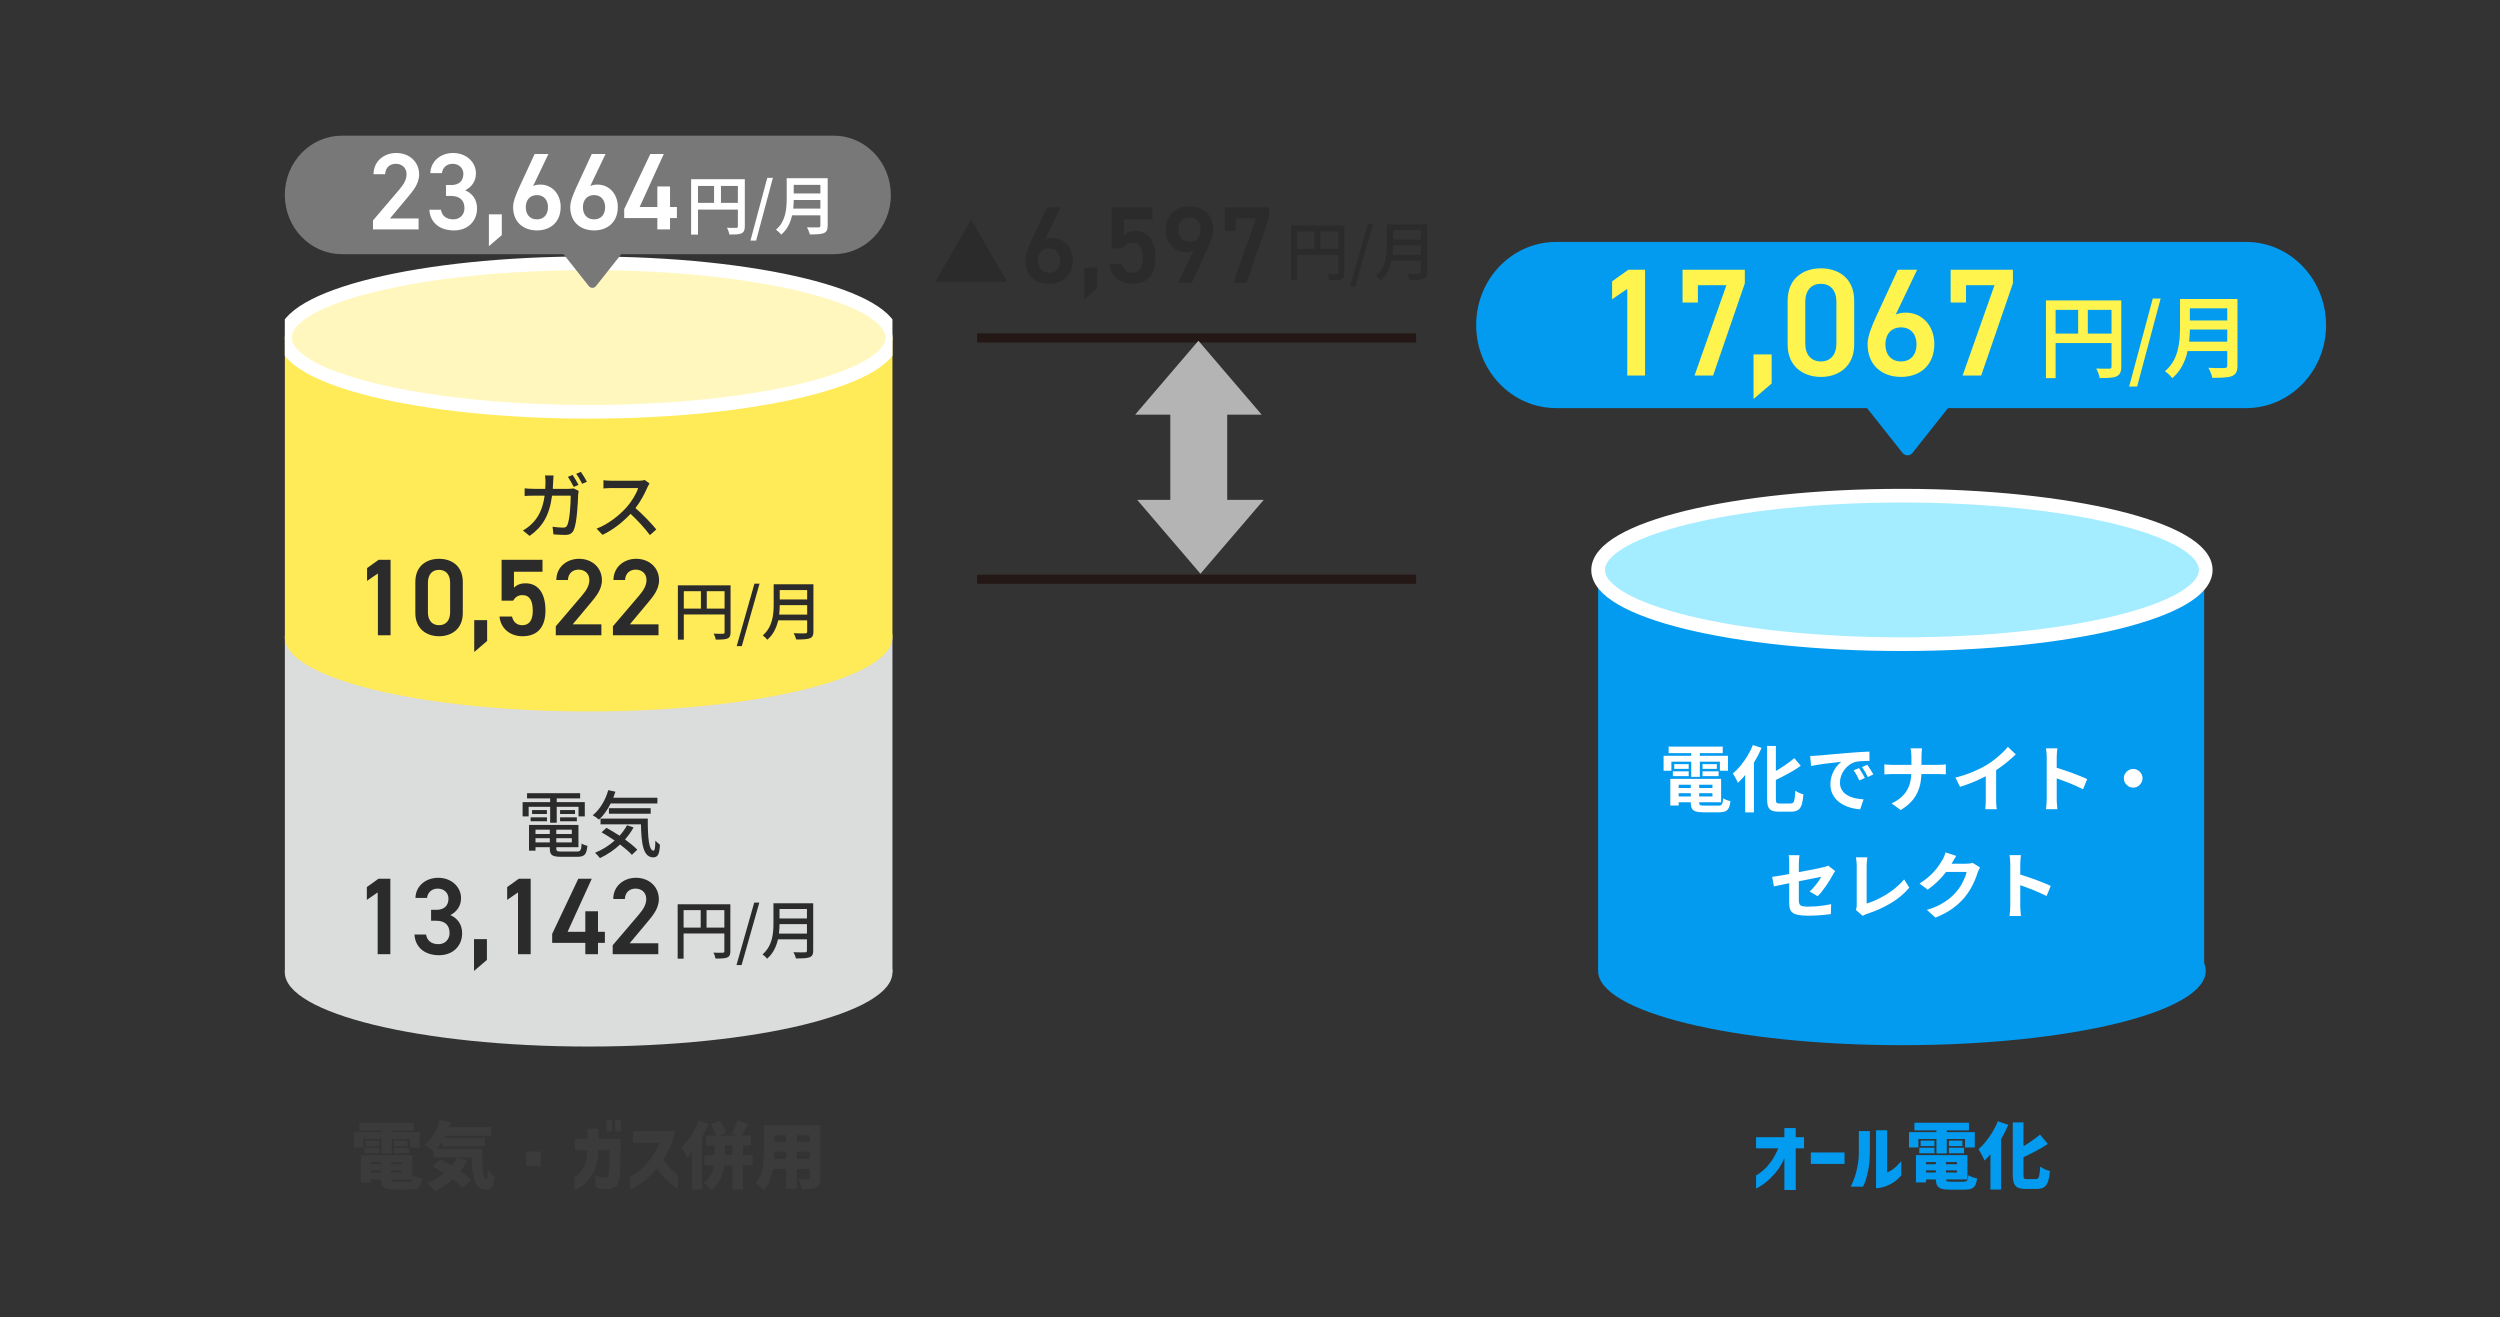 <svg width="632" height="333" viewBox="0 0 632 333" fill="none" xmlns="http://www.w3.org/2000/svg">
<rect x="0" y="0" width="632" height="333" fill="#333333" stroke="none"/>
<g clip-path="url(#clip0_324_9491)">
<path d="M225.614 85.3H72.014V161.087H225.614V85.3Z" fill="#FFEA57"/>
<path d="M225.614 161.098H72.014V245.789H225.614V161.098Z" fill="#DBDCDC"/>
<path d="M225.613 85.335C225.613 95.703 191.228 104.1 148.802 104.1C106.376 104.1 72.002 95.703 72.002 85.335C72.002 74.968 106.387 66.558 148.802 66.558C191.216 66.558 225.613 74.956 225.613 85.335Z" fill="#FFF7BD" stroke="white" stroke-width="3.456" stroke-miterlimit="10"/>
<path d="M225.613 245.801C225.613 256.168 191.228 264.566 148.802 264.566C106.376 264.566 72.002 256.168 72.002 245.801C72.002 235.433 106.387 227.024 148.802 227.024C191.216 227.024 225.613 235.433 225.613 245.801Z" fill="#DBDCDC"/>
<path d="M225.613 161.087C225.613 171.454 191.228 179.852 148.802 179.852C106.376 179.852 72.002 171.454 72.002 161.087C72.002 150.719 106.387 142.31 148.802 142.31C191.216 142.31 225.613 150.719 225.613 161.087Z" fill="#FFEA57"/>
<path d="M139.081 207.992V203.956H133.644V206.388H132.114V202.776H139.081V201.836H133.238V200.527H146.656V201.836H140.74V202.776H147.836V206.388H146.251V203.956H140.74V207.992H139.081ZM141.587 207.623V206.628H145.827V207.623H141.587ZM141.587 204.785H145.366V205.78H141.587V204.785ZM134.141 207.623V206.628H138.27V207.623H134.141ZM134.51 204.785H138.251V205.78H134.51V204.785ZM135.376 212.95H138.989V211.899H135.376V212.95ZM138.989 209.743H135.376V210.83H138.989V209.743ZM144.555 210.83V209.743H140.629V210.83H144.555ZM140.629 212.95H144.555V211.899H140.629V212.95ZM141.993 215.272H145.827C146.748 215.272 146.932 214.959 147.043 213.245C147.393 213.503 148.038 213.742 148.499 213.798C148.278 216.028 147.78 216.599 145.919 216.599H141.882C139.615 216.599 138.989 216.175 138.989 214.517V214.166H135.376V215.051H133.736V208.545H146.232V214.166H140.629V214.517C140.629 215.162 140.85 215.272 141.993 215.272ZM166.193 203.108H154.379C153.568 204.748 152.554 206.167 151.43 207.199C151.079 206.886 150.287 206.352 149.845 206.094C151.632 204.674 153.052 202.297 153.77 199.753L155.577 200.14C155.411 200.656 155.226 201.172 155.042 201.67H166.193V203.108ZM164.497 205.706H153.936V204.306H164.497V205.706ZM158.507 208.619L160.166 209.172C159.558 210.277 158.821 211.291 158.01 212.213C159.244 213.116 160.369 214.019 161.106 214.811L159.742 216.102C159.042 215.328 157.973 214.406 156.756 213.484C155.245 214.904 153.494 216.065 151.669 216.931C151.43 216.581 150.785 215.899 150.416 215.586C152.241 214.83 153.955 213.779 155.392 212.489C154.286 211.733 153.144 211.015 152.075 210.406L153.31 209.282C154.36 209.853 155.521 210.535 156.627 211.273C157.364 210.462 157.991 209.577 158.507 208.619ZM151.817 206.941H163.76C163.742 211.531 164 215.051 165.235 215.051C165.566 215.033 165.658 214.019 165.677 212.508C166.027 212.876 166.469 213.3 166.838 213.558C166.709 215.844 166.359 216.728 165.142 216.747C162.58 216.728 162.138 213.263 162.028 208.397H151.817V206.941Z" fill="#2B2B2B"/>
<path d="M98.681 222.152V241.228H95.474V225.608L92.737 227.488V224.253L95.668 222.152H98.681ZM108.978 232.768V230.004H110.305C112.296 230.004 113.374 228.953 113.374 227.156C113.374 225.774 112.296 224.64 110.665 224.64C109.117 224.64 108.094 225.663 107.955 226.99H105.025C105.108 223.921 107.707 221.903 110.775 221.903C114.121 221.903 116.554 224.198 116.554 227.073C116.554 229.146 115.337 230.584 113.844 231.331C115.586 232.105 116.83 233.598 116.83 235.948C116.83 238.961 114.674 241.477 110.997 241.477C107.126 241.477 104.942 239.265 104.776 236.252H107.707C107.928 237.634 108.895 238.685 110.858 238.685C112.517 238.685 113.651 237.468 113.651 235.865C113.651 233.929 112.517 232.768 110.305 232.768H108.978ZM123.091 237.413V242.666L119.829 245.458V237.413H123.091ZM134.157 222.152V241.228H130.95V225.608L128.213 227.488V224.253L131.144 222.152H134.157ZM146.196 222.152H149.597L143.487 235.56H147.966V230.363H151.173V235.56H152.914V238.353H151.173V241.228H147.966V238.353H139.589V236.086L146.196 222.152ZM166.419 238.463V241.228H154.89V238.961L161.442 231.275C162.686 229.838 163.378 228.594 163.378 227.266C163.378 225.525 162.078 224.64 160.668 224.64C159.175 224.64 158.042 225.552 157.959 227.266H155.028C155.028 224.032 157.627 221.903 160.779 221.903C164.041 221.903 166.557 224.115 166.557 227.322C166.557 229.727 164.898 231.607 163.682 233.072L159.175 238.463H166.419Z" fill="#2B2B2B"/>
<path d="M178.618 234.491H183.118V230.088H178.618V234.491ZM172.813 230.088V234.491H177.135V230.088H172.813ZM184.634 228.604V240.474C184.634 241.345 184.44 241.797 183.844 242.055C183.263 242.296 182.328 242.329 180.892 242.329C180.828 241.909 180.586 241.232 180.344 240.829C181.376 240.877 182.408 240.861 182.715 240.845C183.021 240.845 183.118 240.748 183.118 240.458V235.975H172.813V242.345H171.313V228.604H184.634ZM186.182 243.974L190.665 228.185H191.956L187.472 243.974H186.182ZM196.917 236.007H203.997V233.62H197.062C197.062 234.362 197.014 235.168 196.917 236.007ZM203.997 229.798H197.062V232.185H203.997V229.798ZM205.577 228.346V240.313C205.577 241.28 205.319 241.748 204.674 241.99C203.997 242.264 202.9 242.296 201.223 242.296C201.126 241.861 200.836 241.135 200.578 240.716C201.836 240.781 203.126 240.764 203.513 240.748C203.868 240.748 203.997 240.619 203.997 240.281V237.458H196.675C196.256 239.265 195.449 241.055 193.917 242.361C193.692 242.038 193.111 241.49 192.772 241.264C195.288 239.103 195.53 235.942 195.53 233.41V228.346H205.577Z" fill="#2B2B2B"/>
<path d="M144.758 120.057C145.218 120.721 145.882 121.864 146.251 122.582L145.034 123.098C144.665 122.361 144.057 121.255 143.56 120.555L144.758 120.057ZM146.84 119.283C147.338 119.965 148.02 121.108 148.37 121.79L147.172 122.306C146.785 121.513 146.177 120.463 145.661 119.781L146.84 119.283ZM139.929 120.205C139.892 120.647 139.855 121.329 139.837 121.771C139.818 122.398 139.781 123.006 139.744 123.578H143.725C144.205 123.578 144.629 123.522 144.997 123.467L146.287 124.094C146.232 124.407 146.177 124.794 146.158 125.034C146.103 126.895 145.863 132.166 145.053 133.973C144.665 134.821 144.039 135.226 142.915 135.226C141.919 135.226 140.85 135.152 139.91 135.097L139.689 133.162C140.629 133.291 141.606 133.383 142.362 133.383C142.915 133.383 143.209 133.217 143.412 132.756C144.039 131.466 144.278 127.301 144.278 125.31H139.56C138.878 130.434 137.053 133.254 133.883 135.484L132.188 134.102C132.851 133.752 133.662 133.18 134.307 132.554C136.095 130.876 137.219 128.646 137.68 125.31H134.879C134.197 125.31 133.33 125.329 132.63 125.384V123.449C133.33 123.522 134.16 123.578 134.879 123.578H137.846C137.883 123.025 137.901 122.435 137.901 121.808C137.901 121.403 137.846 120.647 137.772 120.205H139.929ZM164.202 122.232C164.073 122.416 163.797 122.877 163.668 123.191C163.023 124.702 161.935 126.785 160.645 128.443C162.544 130.065 164.774 132.443 165.916 133.844L164.295 135.281C163.078 133.623 161.235 131.595 159.41 129.899C157.438 132.001 154.95 133.973 152.314 135.208L150.821 133.641C153.807 132.498 156.572 130.286 158.397 128.241C159.65 126.84 160.885 124.812 161.327 123.375H154.563C153.844 123.375 152.849 123.467 152.554 123.485V121.403C152.923 121.458 153.992 121.532 154.563 121.532H161.401C162.083 121.532 162.691 121.458 163.004 121.347L164.202 122.232Z" fill="#2B2B2B"/>
<path d="M98.738 141.516V160.592H95.531V144.972L92.794 146.852V143.617L95.724 141.516H98.738ZM116.997 155.008C116.997 158.961 114.177 160.841 110.998 160.841C107.819 160.841 104.999 158.961 104.999 155.008V147.128C104.999 143.064 107.819 141.267 110.998 141.267C114.177 141.267 116.997 143.064 116.997 147.101V155.008ZM113.79 147.294C113.79 145.248 112.712 144.06 110.998 144.06C109.256 144.06 108.178 145.248 108.178 147.294V154.814C108.178 156.86 109.256 158.049 110.998 158.049C112.712 158.049 113.79 156.86 113.79 154.814V147.294ZM123.148 156.777V162.03L119.885 164.822V156.777H123.148ZM132.03 150.446C130.896 150.446 130.178 151.054 129.708 151.856H126.805V141.516H137.144V144.53H129.929V148.566C130.509 147.985 131.394 147.46 132.859 147.46C136.039 147.46 137.891 149.921 137.891 154.344C137.891 158.519 135.9 160.841 132.085 160.841C128.989 160.841 126.556 158.906 126.279 155.865H129.431C129.763 157.247 130.648 158.049 132.03 158.049C133.661 158.049 134.684 156.971 134.684 154.455C134.684 151.828 133.91 150.446 132.03 150.446ZM152.031 157.828V160.592H140.502V158.325L147.055 150.64C148.299 149.202 148.99 147.958 148.99 146.631C148.99 144.889 147.691 144.004 146.281 144.004C144.788 144.004 143.654 144.917 143.571 146.631H140.641C140.641 143.396 143.239 141.267 146.391 141.267C149.653 141.267 152.169 143.479 152.169 146.686C152.169 149.091 150.511 150.971 149.294 152.437L144.788 157.828H152.031ZM166.475 157.828V160.592H154.947V158.325L161.499 150.64C162.743 149.202 163.434 147.958 163.434 146.631C163.434 144.889 162.135 144.004 160.725 144.004C159.232 144.004 158.098 144.917 158.015 146.631H155.085C155.085 143.396 157.684 141.267 160.835 141.267C164.098 141.267 166.614 143.479 166.614 146.686C166.614 149.091 164.955 150.971 163.738 152.437L159.232 157.828H166.475Z" fill="#2B2B2B"/>
<path d="M178.673 153.855H183.173V149.452H178.673V153.855ZM172.867 149.452V153.855H177.189V149.452H172.867ZM184.689 147.969V159.838C184.689 160.709 184.495 161.161 183.898 161.419C183.318 161.66 182.382 161.693 180.947 161.693C180.883 161.273 180.641 160.596 180.399 160.193C181.431 160.241 182.463 160.225 182.769 160.209C183.076 160.209 183.173 160.112 183.173 159.822V155.339H172.867V161.709H171.367V147.969H184.689ZM186.237 163.338L190.72 147.549H192.01L187.527 163.338H186.237ZM196.972 155.371H204.052V152.984H197.117C197.117 153.726 197.069 154.532 196.972 155.371ZM204.052 149.162H197.117V151.549H204.052V149.162ZM205.632 147.71V159.677C205.632 160.644 205.374 161.112 204.729 161.354C204.052 161.628 202.955 161.66 201.278 161.66C201.181 161.225 200.891 160.499 200.633 160.08C201.891 160.145 203.181 160.128 203.568 160.112C203.923 160.112 204.052 159.983 204.052 159.645V156.822H196.73C196.311 158.629 195.504 160.419 193.972 161.725C193.746 161.402 193.166 160.854 192.827 160.628C195.343 158.467 195.585 155.306 195.585 152.774V147.71H205.632Z" fill="#2B2B2B"/>
<path d="M225.21 49.279C225.21 57.547 218.755 64.254 210.809 64.254H86.414C78.457 64.254 72.002 57.547 72.002 49.279C72.002 41.011 78.445 34.304 86.414 34.304H210.798C218.755 34.304 225.199 41.011 225.199 49.279H225.21Z" fill="#787878"/>
<path d="M160.701 59.647L150.661 72.329C150.2 72.912 149.316 72.912 148.855 72.329L138.814 59.647" fill="#787878"/>
<path d="M105.82 55.235V58H94.291V55.733L100.843 48.047C102.087 46.61 102.778 45.365 102.778 44.038C102.778 42.297 101.479 41.412 100.069 41.412C98.576 41.412 97.443 42.324 97.36 44.038H94.429C94.429 40.804 97.028 38.675 100.18 38.675C103.442 38.675 105.958 40.887 105.958 44.094C105.958 46.499 104.299 48.379 103.083 49.844L98.576 55.235H105.82ZM112.744 49.54V46.776H114.071C116.062 46.776 117.14 45.725 117.14 43.928C117.14 42.546 116.062 41.412 114.43 41.412C112.882 41.412 111.859 42.435 111.721 43.762H108.791C108.873 40.693 111.472 38.675 114.541 38.675C117.886 38.675 120.319 40.97 120.319 43.845C120.319 45.918 119.103 47.356 117.61 48.102C119.352 48.877 120.596 50.37 120.596 52.719C120.596 55.733 118.439 58.249 114.762 58.249C110.892 58.249 108.708 56.037 108.542 53.024H111.472C111.693 54.406 112.661 55.456 114.624 55.456C116.283 55.456 117.416 54.24 117.416 52.637C117.416 50.701 116.283 49.54 114.071 49.54H112.744ZM126.857 54.185V59.438L123.594 62.23V54.185H126.857ZM138.642 38.924L134.771 47.024C135.324 46.748 135.988 46.665 136.596 46.665C139.582 46.665 141.738 49.07 141.738 52.305C141.738 56.148 139.167 58.249 135.739 58.249C132.338 58.249 129.712 56.175 129.712 52.36C129.712 50.95 130.403 49.236 131.26 47.356L135.158 38.924H138.642ZM132.919 52.388C132.919 54.24 133.969 55.456 135.739 55.456C137.481 55.456 138.531 54.24 138.531 52.388C138.531 50.563 137.481 49.319 135.739 49.319C133.969 49.319 132.919 50.563 132.919 52.388ZM153.086 38.924L149.215 47.024C149.768 46.748 150.432 46.665 151.04 46.665C154.026 46.665 156.182 49.07 156.182 52.305C156.182 56.148 153.611 58.249 150.183 58.249C146.783 58.249 144.156 56.175 144.156 52.36C144.156 50.95 144.847 49.236 145.704 47.356L149.603 38.924H153.086ZM147.363 52.388C147.363 54.24 148.414 55.456 150.183 55.456C151.925 55.456 152.975 54.24 152.975 52.388C152.975 50.563 151.925 49.319 150.183 49.319C148.414 49.319 147.363 50.563 147.363 52.388ZM164.406 38.924H167.807L161.697 52.332H166.176V47.135H169.383V52.332H171.124V55.125H169.383V58H166.176V55.125H157.799V52.858L164.406 38.924Z" fill="white"/>
<path d="M174.712 45.3H187.355V47.01H176.453V59.315H174.712V45.3ZM186.533 45.3H188.291V57.234C188.291 57.708 188.226 58.078 188.097 58.347C187.979 58.627 187.758 58.842 187.436 58.992C187.124 59.132 186.721 59.218 186.226 59.25C185.743 59.283 185.135 59.299 184.404 59.299C184.383 59.138 184.334 58.949 184.259 58.734C184.194 58.53 184.119 58.32 184.033 58.105C183.947 57.901 183.861 57.724 183.775 57.573C184.098 57.595 184.42 57.605 184.743 57.605C185.065 57.605 185.35 57.605 185.597 57.605C185.845 57.605 186.022 57.605 186.13 57.605C186.28 57.605 186.382 57.579 186.436 57.525C186.501 57.46 186.533 57.358 186.533 57.218V45.3ZM175.647 51.284H187.388V52.993H175.647V51.284ZM180.517 46.22H182.259V52.138H180.517V46.22ZM189.71 60.831L193.967 44.962H195.387L191.145 60.831H189.71ZM200.042 45.042H208.202V46.736H200.042V45.042ZM200.058 48.913H208.283V50.558H200.058V48.913ZM199.961 52.735H208.17V54.428H199.961V52.735ZM198.881 45.042H200.655V50.284C200.655 50.983 200.617 51.735 200.542 52.541C200.467 53.337 200.322 54.149 200.107 54.977C199.892 55.794 199.569 56.579 199.139 57.331C198.72 58.073 198.166 58.734 197.478 59.315C197.392 59.197 197.268 59.051 197.107 58.88C196.946 58.718 196.779 58.562 196.607 58.412C196.435 58.261 196.284 58.148 196.155 58.073C196.779 57.536 197.274 56.95 197.639 56.315C198.005 55.67 198.274 55.004 198.446 54.316C198.628 53.617 198.747 52.923 198.8 52.235C198.854 51.547 198.881 50.891 198.881 50.268V45.042ZM207.396 45.042H209.235V57.041C209.235 57.579 209.159 57.992 209.009 58.283C208.858 58.573 208.611 58.788 208.267 58.928C207.901 59.078 207.428 59.17 206.848 59.202C206.278 59.245 205.568 59.267 204.719 59.267C204.687 59.094 204.628 58.896 204.542 58.67C204.466 58.455 204.38 58.234 204.284 58.009C204.187 57.783 204.09 57.595 203.993 57.444C204.391 57.466 204.789 57.482 205.187 57.493C205.595 57.493 205.95 57.493 206.251 57.493C206.563 57.493 206.778 57.493 206.896 57.493C207.09 57.482 207.219 57.444 207.283 57.38C207.358 57.304 207.396 57.186 207.396 57.025V45.042Z" fill="white"/>
</g>
<path d="M91.844 287.938V290.076H89.484V286.205H96.414V285.763H90.848V283.828H104.635V285.763H99.032V286.205H106.109V290.076H103.639V287.938H99.032V291.587H96.414V287.938H91.844ZM95.917 288.343V289.726H92.415V288.343H95.917ZM99.566 288.343H102.976V289.726H99.566V288.343ZM92.083 291.55V290.15H95.917V291.55H92.083ZM99.566 291.55V290.15H103.4V291.55H99.566ZM103.289 298.739C103.596 298.739 103.824 298.696 103.971 298.61C104.119 298.524 104.229 298.37 104.303 298.149C104.377 297.928 104.438 297.571 104.487 297.08C104.745 297.252 105.083 297.418 105.501 297.577C105.931 297.725 106.33 297.835 106.699 297.909C106.601 298.671 106.441 299.248 106.22 299.642C105.999 300.047 105.679 300.33 105.261 300.489C104.844 300.662 104.26 300.748 103.51 300.748H99.861C98.939 300.748 98.221 300.668 97.705 300.508C97.201 300.36 96.838 300.102 96.617 299.734C96.408 299.365 96.291 298.843 96.267 298.167H93.797V298.904H91.235V292.011H104.248V298.167H98.847C98.86 298.413 98.952 298.573 99.124 298.646C99.296 298.708 99.628 298.739 100.119 298.739H103.289ZM96.267 293.762H93.797V294.334H96.267V293.762ZM101.594 294.334V293.762H98.829V294.334H101.594ZM93.797 295.863V296.416H96.267V295.863H93.797ZM98.829 296.416H101.594V295.863H98.829V296.416ZM121.923 290.408L121.905 291.864C121.905 293.781 121.984 295.304 122.144 296.435C122.316 297.553 122.587 298.112 122.955 298.112C123.066 298.1 123.146 297.891 123.195 297.485C123.244 297.08 123.275 296.484 123.287 295.697C123.926 296.472 124.497 297.043 125.001 297.412C124.903 298.616 124.694 299.476 124.374 299.992C124.055 300.52 123.52 300.784 122.771 300.784C121.874 300.784 121.167 300.44 120.651 299.752C120.147 299.064 119.791 298.136 119.582 296.969C119.373 295.79 119.244 294.346 119.195 292.638H115.638L118.145 293.449C117.653 294.383 117.069 295.261 116.394 296.084C117.61 296.908 118.513 297.614 119.103 298.204L116.965 300.25C116.424 299.66 115.595 298.947 114.477 298.112C113.088 299.353 111.583 300.354 109.961 301.116C109.752 300.834 109.439 300.471 109.021 300.029C108.616 299.599 108.272 299.267 107.989 299.033C109.562 298.444 110.993 297.627 112.284 296.582C111.251 295.919 110.299 295.347 109.427 294.868L111.344 293.099C112.265 293.566 113.211 294.094 114.182 294.684C114.698 294.032 115.14 293.351 115.509 292.638H109.629V291.034C109.359 290.801 108.978 290.524 108.487 290.205C108.008 289.873 107.596 289.609 107.252 289.412C108.161 288.749 108.954 287.864 109.629 286.758C110.318 285.652 110.834 284.442 111.178 283.127L113.998 283.736C113.887 284.117 113.758 284.51 113.611 284.915H124.19V287.109H112.652C112.529 287.354 112.431 287.539 112.357 287.661H122.568V289.799H111.86V288.509C111.417 289.21 110.932 289.842 110.404 290.408H121.923ZM133.019 294.794V291.09H136.705V294.794H133.019ZM148.453 290.795H145.32V287.901H148.527V285.321H151.31V287.901H156.894V290.758C156.894 293.142 156.839 295.151 156.728 296.785C156.63 298.407 156.305 299.42 155.752 299.826C155.211 300.244 154.59 300.489 153.89 300.563C153.227 300.625 152.643 300.612 152.139 300.526C151.648 300.44 151.261 300.336 150.978 300.213C150.695 300.102 150.548 300.041 150.536 300.029V297.117C150.548 297.117 150.671 297.172 150.904 297.282C151.15 297.393 151.476 297.498 151.881 297.596C152.287 297.682 152.747 297.688 153.263 297.614C153.423 297.602 153.564 297.516 153.687 297.356C153.823 297.196 153.909 296.889 153.945 296.435C153.995 295.968 154.044 295.286 154.093 294.389C154.142 293.48 154.154 292.282 154.13 290.795H151.236C151.224 292.65 150.947 294.248 150.407 295.587C149.866 296.914 149.153 297.989 148.269 298.812C147.396 299.636 146.671 300.195 146.094 300.489C145.516 300.784 145.221 300.932 145.209 300.932V297.596C145.762 297.301 146.278 296.883 146.757 296.343C147.249 295.802 147.648 295.101 147.955 294.241C148.262 293.369 148.428 292.22 148.453 290.795ZM153.337 286.058V283.146H154.738V286.058H153.337ZM155.53 286.058V283.146H156.931V286.058H155.53ZM166.691 288.915H160.019V285.947H170.617C170.359 287.373 169.959 288.694 169.419 289.91C168.89 291.127 168.307 292.226 167.668 293.209C168.221 293.934 168.768 294.598 169.308 295.2C169.861 295.802 170.334 296.269 170.727 296.601C171.133 296.92 171.342 297.086 171.354 297.098V300.619C170.691 300.139 170.089 299.672 169.548 299.218C169.007 298.763 168.43 298.216 167.815 297.577C167.201 296.926 166.605 296.213 166.028 295.439C165.278 296.361 164.51 297.166 163.724 297.854C162.95 298.53 162.231 299.076 161.567 299.494C160.904 299.912 160.369 300.213 159.964 300.397C159.558 300.594 159.349 300.692 159.337 300.692V297.393C160.406 296.852 161.364 296.189 162.212 295.403C163.072 294.616 163.877 293.725 164.627 292.73C165.376 291.735 166.064 290.463 166.691 288.915ZM190.267 294.555H187.816V300.729H185.162V294.555H183.116C182.735 297.369 181.617 299.488 179.762 300.913C179.565 300.631 179.276 300.293 178.895 299.9C178.527 299.519 178.195 299.218 177.9 298.997C179.325 298.063 180.186 296.582 180.481 294.555H178.066V291.993H180.628V289.597H178.49V287.072H180.978C180.843 286.654 180.653 286.181 180.407 285.652C180.173 285.124 179.928 284.633 179.67 284.178L181.973 283.275C182.305 283.779 182.619 284.325 182.913 284.915C183.208 285.493 183.417 285.99 183.54 286.408L181.918 287.072H186.397L184.996 286.5C185.266 286.033 185.537 285.493 185.807 284.878C186.077 284.264 186.286 283.705 186.434 283.201L189.272 284.178L188.701 285.044C188.025 286.113 187.583 286.789 187.374 287.072H189.862V289.597H187.816V291.993H190.267V294.555ZM179.135 284.086C178.631 285.302 178.084 286.445 177.495 287.514V300.692H174.951V291.348C174.595 291.802 174.177 292.269 173.698 292.748C173.587 292.404 173.385 291.937 173.09 291.348C172.795 290.746 172.543 290.285 172.334 289.965C173.182 289.154 173.993 288.153 174.767 286.961C175.541 285.769 176.168 284.54 176.647 283.275L179.135 284.086ZM183.264 291.993H185.162V289.597H183.264V291.993ZM207.39 297.743C207.39 298.419 207.31 298.941 207.15 299.31C206.991 299.691 206.708 299.98 206.302 300.176C205.909 300.373 205.436 300.502 204.883 300.563C204.33 300.625 203.593 300.649 202.672 300.637C202.622 300.293 202.512 299.869 202.34 299.365C202.18 298.861 202.008 298.431 201.824 298.075C202.229 298.112 202.85 298.13 203.685 298.13H204.257C204.429 298.13 204.545 298.1 204.607 298.038C204.681 297.977 204.717 297.866 204.717 297.706V295.495H201.437V300.489H198.727V295.495H195.41C195.004 297.842 194.224 299.629 193.069 300.858C192.86 300.612 192.528 300.305 192.074 299.937C191.619 299.568 191.244 299.298 190.949 299.126C191.846 298.155 192.43 296.994 192.7 295.642C192.971 294.291 193.106 292.748 193.106 291.016V284.436H207.39V297.743ZM198.727 286.98H195.76V288.657H198.727V286.98ZM204.717 288.657V286.98H201.437V288.657H204.717ZM198.727 292.97V291.145H195.76C195.76 291.71 195.741 292.318 195.705 292.97H198.727ZM201.437 292.97H204.717V291.145H201.437V292.97Z" fill="#3B3B3B"/>
<path d="M557.21 143.738H404.002V245.109H557.21V143.738Z" fill="#039BEF"/>
<path d="M557.613 144.084C557.613 154.451 523.228 162.849 480.802 162.849C438.376 162.849 404.002 154.451 404.002 144.084C404.002 133.716 438.387 125.307 480.802 125.307C523.216 125.307 557.613 133.705 557.613 144.084Z" fill="#A4ECFF" stroke="white" stroke-width="3.456" stroke-miterlimit="10"/>
<path d="M557.613 245.455C557.613 255.822 523.228 264.22 480.802 264.22C438.376 264.22 404.002 255.822 404.002 245.455C404.002 235.087 438.387 226.678 480.802 226.678C523.216 226.678 557.613 235.087 557.613 245.455Z" fill="#039BEF"/>
<path d="M423.359 199.2H433.809V200.527H423.359V199.2ZM423.359 196.896H435.099V202.812H423.359V201.338H432.906V198.389H423.359V196.896ZM427.432 197.725H429.552V202.868C429.552 203.212 429.631 203.433 429.791 203.531C429.963 203.617 430.326 203.66 430.879 203.66C430.989 203.66 431.155 203.66 431.376 203.66C431.61 203.66 431.868 203.66 432.15 203.66C432.445 203.66 432.734 203.66 433.017 203.66C433.312 203.66 433.582 203.66 433.828 203.66C434.073 203.66 434.264 203.66 434.399 203.66C434.706 203.66 434.94 203.617 435.099 203.531C435.259 203.445 435.376 203.267 435.45 202.997C435.523 202.726 435.579 202.333 435.615 201.817C435.837 201.964 436.125 202.106 436.482 202.241C436.85 202.376 437.176 202.468 437.459 202.517C437.372 203.255 437.231 203.826 437.035 204.231C436.838 204.649 436.543 204.938 436.15 205.098C435.769 205.27 435.241 205.356 434.565 205.356C434.454 205.356 434.264 205.356 433.993 205.356C433.735 205.356 433.441 205.356 433.109 205.356C432.789 205.356 432.464 205.356 432.132 205.356C431.8 205.356 431.505 205.356 431.247 205.356C430.989 205.356 430.799 205.356 430.676 205.356C429.84 205.356 429.183 205.282 428.704 205.135C428.237 204.987 427.905 204.735 427.708 204.379C427.524 204.023 427.432 203.525 427.432 202.886V197.725ZM422.253 196.896H424.372V203.642H422.253V196.896ZM421.829 188.749H435.505V190.39H421.829V188.749ZM423.248 193.173H426.898V194.371H423.248V193.173ZM422.898 194.997H426.898V196.214H422.898V194.997ZM430.399 194.997H434.454V196.214H430.399V194.997ZM430.399 193.173H434.012V194.371H430.399V193.173ZM427.543 189.413H429.717V196.398H427.543V189.413ZM420.557 191.072H436.832V194.85H434.786V192.546H422.529V194.85H420.557V191.072ZM446.711 188.565H448.941V201.854C448.941 202.222 448.959 202.499 448.996 202.683C449.045 202.868 449.144 202.99 449.291 203.052C449.451 203.101 449.678 203.126 449.973 203.126C450.084 203.126 450.256 203.126 450.489 203.126C450.735 203.126 451.005 203.126 451.3 203.126C451.595 203.126 451.865 203.126 452.111 203.126C452.369 203.126 452.554 203.126 452.664 203.126C452.971 203.126 453.199 203.04 453.346 202.868C453.506 202.683 453.616 202.358 453.678 201.891C453.752 201.411 453.813 200.742 453.862 199.882C454.132 200.078 454.464 200.269 454.857 200.453C455.251 200.625 455.601 200.748 455.908 200.822C455.822 201.878 455.681 202.726 455.484 203.365C455.287 204.004 454.986 204.465 454.581 204.747C454.175 205.042 453.604 205.19 452.867 205.19C452.769 205.19 452.609 205.19 452.388 205.19C452.179 205.19 451.939 205.19 451.669 205.19C451.411 205.19 451.147 205.19 450.876 205.19C450.618 205.19 450.385 205.19 450.176 205.19C449.967 205.19 449.807 205.19 449.697 205.19C448.923 205.19 448.321 205.092 447.89 204.895C447.46 204.698 447.153 204.354 446.969 203.863C446.797 203.371 446.711 202.695 446.711 201.835V188.565ZM453.604 191.661L455.226 193.597C454.55 194.088 453.813 194.567 453.014 195.034C452.216 195.489 451.399 195.931 450.563 196.361C449.74 196.791 448.929 197.191 448.13 197.559C448.056 197.301 447.927 197.006 447.743 196.675C447.559 196.331 447.393 196.042 447.245 195.808C448.007 195.44 448.769 195.022 449.531 194.555C450.305 194.088 451.042 193.603 451.743 193.099C452.443 192.595 453.063 192.116 453.604 191.661ZM443.135 188.344L445.329 189.063C444.862 190.156 444.309 191.25 443.67 192.343C443.031 193.425 442.343 194.445 441.605 195.403C440.881 196.349 440.131 197.178 439.357 197.891C439.283 197.707 439.166 197.467 439.007 197.172C438.859 196.877 438.7 196.583 438.528 196.288C438.355 195.98 438.202 195.735 438.067 195.55C438.743 194.985 439.394 194.322 440.02 193.56C440.647 192.786 441.231 191.956 441.771 191.072C442.312 190.175 442.767 189.265 443.135 188.344ZM441.182 193.541L443.375 191.348L443.393 191.385V205.374H441.182V193.541ZM457.604 191.108C457.972 191.096 458.322 191.084 458.654 191.072C458.986 191.047 459.238 191.029 459.41 191.016C459.791 190.992 460.258 190.955 460.811 190.906C461.376 190.844 462.003 190.783 462.691 190.721C463.391 190.66 464.134 190.599 464.921 190.537C465.707 190.476 466.524 190.408 467.372 190.334C468.011 190.273 468.644 190.224 469.271 190.187C469.909 190.138 470.512 190.101 471.077 190.076C471.654 190.039 472.158 190.015 472.588 190.003L472.607 192.362C472.275 192.362 471.894 192.368 471.464 192.38C471.034 192.393 470.604 192.417 470.174 192.454C469.756 192.479 469.381 192.534 469.049 192.62C468.496 192.767 467.98 193.019 467.501 193.376C467.022 193.72 466.604 194.131 466.248 194.61C465.904 195.077 465.633 195.587 465.437 196.14C465.24 196.681 465.142 197.228 465.142 197.781C465.142 198.383 465.246 198.917 465.455 199.384C465.676 199.839 465.971 200.232 466.34 200.564C466.721 200.883 467.163 201.153 467.667 201.375C468.171 201.583 468.711 201.743 469.289 201.854C469.879 201.964 470.487 202.038 471.114 202.075L470.247 204.6C469.473 204.551 468.718 204.428 467.98 204.231C467.255 204.035 466.573 203.764 465.934 203.42C465.296 203.076 464.736 202.659 464.257 202.167C463.79 201.663 463.416 201.092 463.133 200.453C462.863 199.802 462.727 199.077 462.727 198.278C462.727 197.393 462.869 196.583 463.151 195.845C463.434 195.096 463.784 194.445 464.202 193.892C464.632 193.326 465.056 192.89 465.474 192.583C465.13 192.632 464.712 192.681 464.22 192.73C463.741 192.78 463.219 192.841 462.654 192.915C462.101 192.976 461.536 193.044 460.958 193.117C460.381 193.191 459.822 193.277 459.281 193.376C458.753 193.462 458.273 193.548 457.843 193.634L457.604 191.108ZM469.971 194.168C470.131 194.389 470.297 194.653 470.469 194.961C470.653 195.255 470.831 195.557 471.003 195.864C471.175 196.159 471.323 196.429 471.445 196.675L470.045 197.301C469.811 196.785 469.584 196.331 469.363 195.937C469.154 195.544 468.902 195.145 468.607 194.739L469.971 194.168ZM472.035 193.32C472.195 193.541 472.367 193.799 472.551 194.094C472.748 194.377 472.938 194.672 473.123 194.979C473.307 195.274 473.461 195.538 473.583 195.772L472.201 196.435C471.955 195.944 471.716 195.507 471.482 195.126C471.261 194.746 470.997 194.352 470.69 193.947L472.035 193.32ZM483.204 191.33C483.204 191.022 483.186 190.66 483.149 190.242C483.112 189.812 483.051 189.456 482.965 189.173H485.895C485.846 189.456 485.809 189.818 485.785 190.261C485.76 190.691 485.748 191.053 485.748 191.348C485.748 191.692 485.748 192.067 485.748 192.472C485.748 192.878 485.748 193.296 485.748 193.726C485.748 194.156 485.748 194.574 485.748 194.979C485.748 195.987 485.668 196.945 485.508 197.854C485.349 198.751 485.072 199.611 484.679 200.435C484.298 201.258 483.763 202.032 483.075 202.757C482.4 203.482 481.533 204.158 480.477 204.784L478.191 203.089C479.162 202.646 479.967 202.136 480.606 201.559C481.257 200.981 481.773 200.349 482.154 199.661C482.535 198.972 482.805 198.235 482.965 197.449C483.125 196.662 483.204 195.839 483.204 194.979C483.204 194.574 483.204 194.156 483.204 193.726C483.204 193.283 483.204 192.859 483.204 192.454C483.204 192.036 483.204 191.661 483.204 191.33ZM476.366 193.228C476.649 193.253 476.969 193.283 477.325 193.32C477.681 193.345 478.044 193.357 478.412 193.357C478.572 193.357 478.873 193.357 479.315 193.357C479.77 193.357 480.317 193.357 480.956 193.357C481.595 193.357 482.283 193.357 483.02 193.357C483.757 193.357 484.495 193.357 485.232 193.357C485.981 193.357 486.676 193.357 487.315 193.357C487.953 193.357 488.5 193.357 488.955 193.357C489.41 193.357 489.723 193.357 489.895 193.357C490.325 193.357 490.718 193.345 491.074 193.32C491.443 193.296 491.72 193.271 491.904 193.246V195.753C491.72 195.741 491.425 195.729 491.019 195.716C490.626 195.692 490.245 195.679 489.876 195.679C489.704 195.679 489.391 195.679 488.936 195.679C488.494 195.679 487.947 195.679 487.296 195.679C486.657 195.679 485.969 195.679 485.232 195.679C484.507 195.679 483.776 195.679 483.039 195.679C482.301 195.679 481.613 195.679 480.974 195.679C480.335 195.679 479.795 195.679 479.352 195.679C478.91 195.679 478.621 195.679 478.486 195.679C478.081 195.679 477.7 195.692 477.343 195.716C476.987 195.729 476.661 195.747 476.366 195.772V193.228ZM494.337 196.583C495.996 196.152 497.495 195.655 498.834 195.09C500.186 194.512 501.371 193.91 502.391 193.283C503.03 192.89 503.669 192.442 504.308 191.938C504.959 191.422 505.567 190.893 506.133 190.353C506.71 189.812 507.196 189.296 507.589 188.805L509.579 190.703C509.014 191.256 508.394 191.815 507.718 192.38C507.054 192.945 506.36 193.486 505.635 194.002C504.91 194.518 504.191 194.991 503.479 195.421C502.778 195.827 501.992 196.245 501.119 196.675C500.259 197.105 499.35 197.51 498.392 197.891C497.433 198.272 496.469 198.61 495.498 198.905L494.337 196.583ZM502.004 194.463L504.621 193.855V202.149C504.621 202.419 504.627 202.714 504.64 203.033C504.652 203.353 504.67 203.648 504.695 203.918C504.72 204.201 504.75 204.416 504.787 204.563H501.875C501.9 204.416 501.918 204.201 501.93 203.918C501.955 203.648 501.973 203.353 501.986 203.033C501.998 202.714 502.004 202.419 502.004 202.149V194.463ZM517.412 201.983C517.412 201.749 517.412 201.368 517.412 200.84C517.412 200.299 517.412 199.679 517.412 198.979C517.412 198.266 517.412 197.522 517.412 196.748C517.412 195.974 517.412 195.231 517.412 194.518C517.412 193.793 517.412 193.154 517.412 192.601C517.412 192.048 517.412 191.643 517.412 191.385C517.412 191.065 517.394 190.697 517.357 190.279C517.333 189.861 517.29 189.493 517.228 189.173H520.103C520.067 189.493 520.03 189.849 519.993 190.242C519.956 190.623 519.938 191.004 519.938 191.385C519.938 191.729 519.938 192.196 519.938 192.786C519.938 193.376 519.938 194.033 519.938 194.758C519.938 195.471 519.938 196.202 519.938 196.951C519.938 197.688 519.938 198.401 519.938 199.089C519.938 199.777 519.938 200.379 519.938 200.895C519.938 201.399 519.938 201.762 519.938 201.983C519.938 202.155 519.944 202.401 519.956 202.72C519.968 203.027 519.993 203.347 520.03 203.678C520.067 204.01 520.091 204.305 520.103 204.563H517.228C517.277 204.195 517.32 203.764 517.357 203.273C517.394 202.781 517.412 202.351 517.412 201.983ZM519.385 193.947C519.999 194.107 520.687 194.315 521.449 194.574C522.211 194.819 522.979 195.083 523.753 195.366C524.527 195.649 525.252 195.931 525.928 196.214C526.616 196.484 527.187 196.736 527.642 196.97L526.591 199.513C526.075 199.243 525.504 198.972 524.877 198.702C524.25 198.419 523.611 198.149 522.96 197.891C522.321 197.633 521.688 197.393 521.062 197.172C520.447 196.951 519.888 196.755 519.385 196.583V193.947ZM539.272 194.389C539.714 194.389 540.107 194.5 540.451 194.721C540.808 194.93 541.09 195.212 541.299 195.569C541.52 195.913 541.631 196.306 541.631 196.748C541.631 197.178 541.52 197.572 541.299 197.928C541.09 198.284 540.808 198.573 540.451 198.794C540.107 199.003 539.714 199.108 539.272 199.108C538.842 199.108 538.448 199.003 538.092 198.794C537.736 198.573 537.447 198.284 537.226 197.928C537.017 197.572 536.913 197.178 536.913 196.748C536.913 196.306 537.017 195.913 537.226 195.569C537.447 195.212 537.736 194.93 538.092 194.721C538.448 194.5 538.842 194.389 539.272 194.389ZM452.314 228.301C452.314 228.043 452.314 227.674 452.314 227.195C452.314 226.704 452.314 226.151 452.314 225.536C452.314 224.91 452.314 224.258 452.314 223.583C452.314 222.894 452.314 222.225 452.314 221.574C452.314 220.91 452.314 220.296 452.314 219.73C452.314 219.165 452.314 218.692 452.314 218.311C452.314 218.115 452.308 217.887 452.296 217.629C452.296 217.371 452.283 217.113 452.259 216.855C452.234 216.597 452.203 216.376 452.166 216.192H454.913C454.876 216.474 454.839 216.824 454.802 217.242C454.765 217.648 454.747 218.004 454.747 218.311C454.747 218.68 454.747 219.122 454.747 219.638C454.747 220.142 454.747 220.689 454.747 221.279C454.747 221.856 454.747 222.446 454.747 223.048C454.747 223.65 454.747 224.24 454.747 224.817C454.747 225.395 454.747 225.923 454.747 226.402C454.747 226.882 454.747 227.299 454.747 227.656C454.747 228.024 454.802 228.325 454.913 228.559C455.023 228.792 455.244 228.958 455.576 229.057C455.92 229.155 456.43 229.204 457.106 229.204C457.757 229.204 458.408 229.179 459.06 229.13C459.723 229.069 460.381 228.995 461.032 228.909C461.683 228.811 462.31 228.7 462.912 228.577L462.838 231.084C462.334 231.158 461.763 231.225 461.124 231.287C460.485 231.348 459.822 231.397 459.133 231.434C458.458 231.471 457.788 231.489 457.124 231.489C456.08 231.489 455.238 231.422 454.599 231.287C453.96 231.164 453.475 230.973 453.143 230.715C452.824 230.457 452.603 230.126 452.48 229.72C452.369 229.315 452.314 228.842 452.314 228.301ZM463.926 220.191C463.84 220.326 463.735 220.492 463.612 220.689C463.502 220.873 463.403 221.045 463.317 221.205C463.121 221.586 462.869 222.016 462.562 222.495C462.267 222.974 461.947 223.466 461.603 223.97C461.259 224.473 460.903 224.953 460.534 225.407C460.178 225.862 459.834 226.249 459.502 226.568L457.475 225.37C457.88 225.014 458.273 224.609 458.654 224.154C459.047 223.687 459.398 223.232 459.705 222.79C460.012 222.335 460.252 221.954 460.424 221.647C460.252 221.672 459.951 221.733 459.52 221.832C459.103 221.918 458.587 222.022 457.972 222.145C457.358 222.268 456.688 222.403 455.963 222.55C455.238 222.686 454.507 222.827 453.77 222.974C453.033 223.122 452.32 223.269 451.632 223.417C450.944 223.552 450.323 223.681 449.77 223.804C449.218 223.914 448.775 224.006 448.443 224.08L448.001 221.666C448.357 221.617 448.824 221.549 449.402 221.463C449.979 221.365 450.624 221.254 451.337 221.131C452.05 220.996 452.793 220.855 453.567 220.707C454.341 220.56 455.109 220.412 455.871 220.265C456.633 220.117 457.346 219.982 458.009 219.859C458.673 219.724 459.25 219.608 459.742 219.509C460.233 219.399 460.602 219.313 460.848 219.251C461.106 219.19 461.345 219.128 461.566 219.067C461.788 218.993 461.984 218.913 462.156 218.827L463.926 220.191ZM469.142 230.015C469.252 229.781 469.32 229.579 469.344 229.407C469.369 229.235 469.381 229.038 469.381 228.817C469.381 228.583 469.381 228.227 469.381 227.748C469.381 227.269 469.381 226.716 469.381 226.089C469.381 225.45 469.381 224.781 469.381 224.08C469.381 223.38 469.381 222.692 469.381 222.016C469.381 221.34 469.381 220.726 469.381 220.173C469.381 219.62 469.381 219.171 469.381 218.827C469.381 218.594 469.369 218.348 469.344 218.09C469.332 217.832 469.307 217.586 469.271 217.353C469.246 217.107 469.215 216.898 469.178 216.726H472.072C472.023 217.082 471.98 217.433 471.943 217.777C471.906 218.121 471.888 218.471 471.888 218.827C471.888 219.122 471.888 219.491 471.888 219.933C471.888 220.363 471.888 220.842 471.888 221.371C471.888 221.899 471.888 222.446 471.888 223.011C471.888 223.576 471.888 224.135 471.888 224.688C471.888 225.241 471.888 225.764 471.888 226.255C471.888 226.747 471.888 227.177 471.888 227.545C471.888 227.914 471.888 228.203 471.888 228.411C472.637 228.19 473.436 227.889 474.284 227.508C475.144 227.115 476.004 226.654 476.864 226.126C477.737 225.585 478.554 224.996 479.315 224.357C480.09 223.718 480.772 223.036 481.361 222.311L482.67 224.393C481.417 225.905 479.862 227.213 478.007 228.319C476.164 229.413 474.155 230.316 471.98 231.029C471.857 231.078 471.697 231.139 471.501 231.213C471.304 231.287 471.101 231.391 470.892 231.526L469.142 230.015ZM500.548 219.288C500.45 219.46 500.345 219.669 500.235 219.915C500.124 220.148 500.026 220.382 499.94 220.615C499.78 221.156 499.553 221.776 499.258 222.477C498.975 223.165 498.619 223.884 498.189 224.633C497.771 225.37 497.286 226.083 496.733 226.771C495.848 227.828 494.816 228.786 493.636 229.646C492.469 230.506 491.019 231.281 489.287 231.969L487.112 230.015C488.365 229.646 489.446 229.222 490.356 228.743C491.265 228.264 492.057 227.754 492.733 227.213C493.409 226.661 494.011 226.077 494.54 225.462C494.97 224.983 495.363 224.443 495.719 223.841C496.075 223.226 496.383 222.618 496.641 222.016C496.899 221.414 497.071 220.885 497.157 220.431H490.945L491.793 218.348C491.965 218.348 492.229 218.348 492.586 218.348C492.954 218.348 493.366 218.348 493.821 218.348C494.288 218.348 494.742 218.348 495.185 218.348C495.639 218.348 496.032 218.348 496.364 218.348C496.708 218.348 496.942 218.348 497.065 218.348C497.347 218.348 497.63 218.33 497.912 218.293C498.207 218.256 498.459 218.201 498.668 218.127L500.548 219.288ZM494.54 216.376C494.318 216.695 494.103 217.039 493.894 217.408C493.686 217.777 493.526 218.059 493.415 218.256C492.997 218.993 492.481 219.761 491.867 220.56C491.265 221.346 490.577 222.114 489.803 222.864C489.029 223.601 488.205 224.277 487.333 224.891L485.25 223.361C486.061 222.858 486.774 222.341 487.388 221.813C488.015 221.285 488.556 220.763 489.01 220.246C489.465 219.718 489.852 219.214 490.171 218.735C490.503 218.244 490.786 217.807 491.019 217.427C491.167 217.193 491.32 216.892 491.48 216.523C491.64 216.143 491.763 215.798 491.849 215.491L494.54 216.376ZM508.197 228.983C508.197 228.749 508.197 228.368 508.197 227.84C508.197 227.299 508.197 226.679 508.197 225.979C508.197 225.266 508.197 224.522 508.197 223.748C508.197 222.974 508.197 222.231 508.197 221.518C508.197 220.793 508.197 220.154 508.197 219.601C508.197 219.048 508.197 218.643 508.197 218.385C508.197 218.065 508.179 217.697 508.142 217.279C508.117 216.861 508.074 216.493 508.013 216.173H510.888C510.851 216.493 510.814 216.849 510.777 217.242C510.74 217.623 510.722 218.004 510.722 218.385C510.722 218.729 510.722 219.196 510.722 219.786C510.722 220.376 510.722 221.033 510.722 221.758C510.722 222.471 510.722 223.202 510.722 223.951C510.722 224.688 510.722 225.401 510.722 226.089C510.722 226.777 510.722 227.379 510.722 227.895C510.722 228.399 510.722 228.762 510.722 228.983C510.722 229.155 510.728 229.401 510.74 229.72C510.753 230.027 510.777 230.347 510.814 230.678C510.851 231.01 510.876 231.305 510.888 231.563H508.013C508.062 231.195 508.105 230.764 508.142 230.273C508.179 229.781 508.197 229.351 508.197 228.983ZM510.169 220.947C510.783 221.107 511.472 221.315 512.233 221.574C512.995 221.819 513.763 222.083 514.537 222.366C515.311 222.649 516.036 222.931 516.712 223.214C517.4 223.484 517.972 223.736 518.426 223.97L517.376 226.513C516.86 226.243 516.288 225.972 515.662 225.702C515.035 225.419 514.396 225.149 513.745 224.891C513.106 224.633 512.473 224.393 511.846 224.172C511.232 223.951 510.673 223.755 510.169 223.583V220.947Z" fill="white"/>
<path d="M588.036 82.167C588.036 93.762 578.983 103.168 567.84 103.168H393.388C382.228 103.168 373.176 93.762 373.176 82.167C373.176 70.571 382.212 61.166 393.388 61.166H567.824C578.983 61.166 588.02 70.571 588.02 82.167H588.036Z" fill="#039BEF"/>
<path d="M497.567 96.706L483.487 114.492C482.84 115.309 481.6 115.309 480.954 114.492L466.873 96.706" fill="#039BEF"/>
<path d="M415.872 68.182V94.935H411.374V73.029L407.536 75.665V71.129L411.646 68.182H415.872ZM429.227 76.479H425.35V68.182H441.091V71.633L433.066 94.935H428.374L436.439 72.098H429.227V76.479ZM447.87 89.584V96.951L443.295 100.867V89.584H447.87ZM468.74 87.103C468.74 92.647 464.786 95.284 460.327 95.284C455.868 95.284 451.913 92.647 451.913 87.103V76.053C451.913 70.353 455.868 67.833 460.327 67.833C464.786 67.833 468.74 70.353 468.74 76.014V87.103ZM464.243 76.285C464.243 73.416 462.731 71.749 460.327 71.749C457.884 71.749 456.372 73.416 456.372 76.285V86.831C456.372 89.7 457.884 91.368 460.327 91.368C462.731 91.368 464.243 89.7 464.243 86.831V76.285ZM484.655 68.182L479.227 79.542C480.002 79.154 480.933 79.038 481.785 79.038C485.973 79.038 488.997 82.411 488.997 86.948C488.997 92.337 485.391 95.284 480.584 95.284C475.815 95.284 472.131 92.376 472.131 87.025C472.131 85.048 473.101 82.644 474.303 80.007L479.769 68.182H484.655ZM476.629 87.064C476.629 89.662 478.102 91.368 480.584 91.368C483.026 91.368 484.5 89.662 484.5 87.064C484.5 84.505 483.026 82.76 480.584 82.76C478.102 82.76 476.629 84.505 476.629 87.064ZM497.002 76.479H493.125V68.182H508.866V71.633L500.84 94.935H496.149L504.213 72.098H497.002V76.479Z" fill="#FFF44D"/>
<path d="M517.217 75.941H534.949V78.338H519.66V95.595H517.217V75.941ZM533.795 75.941H536.26V92.677C536.26 93.341 536.17 93.861 535.989 94.238C535.823 94.63 535.514 94.932 535.062 95.143C534.624 95.339 534.059 95.459 533.365 95.505C532.687 95.55 531.835 95.573 530.81 95.573C530.78 95.346 530.712 95.082 530.606 94.781C530.516 94.494 530.41 94.2 530.29 93.899C530.169 93.612 530.048 93.364 529.928 93.153C530.38 93.183 530.832 93.198 531.285 93.198C531.737 93.198 532.137 93.198 532.483 93.198C532.83 93.198 533.079 93.198 533.23 93.198C533.441 93.198 533.584 93.16 533.659 93.085C533.75 92.994 533.795 92.851 533.795 92.655V75.941ZM518.529 84.332H534.994V86.729H518.529V84.332ZM525.359 77.23H527.802V85.531H525.359V77.23ZM538.251 97.721L544.222 75.466H546.212L540.264 97.721H538.251ZM552.741 75.579H564.185V77.954H552.741V75.579ZM552.763 81.007H564.298V83.314H552.763V81.007ZM552.628 86.367H564.14V88.742H552.628V86.367ZM551.112 75.579H553.6V82.93C553.6 83.91 553.547 84.965 553.442 86.096C553.336 87.212 553.133 88.35 552.831 89.511C552.53 90.657 552.077 91.758 551.474 92.813C550.886 93.854 550.11 94.781 549.145 95.595C549.024 95.429 548.851 95.226 548.624 94.984C548.398 94.758 548.164 94.54 547.923 94.329C547.682 94.118 547.471 93.959 547.29 93.854C548.164 93.1 548.858 92.278 549.371 91.388C549.883 90.484 550.26 89.549 550.502 88.584C550.758 87.604 550.924 86.631 550.999 85.666C551.075 84.701 551.112 83.782 551.112 82.907V75.579ZM563.054 75.579H565.632V92.406C565.632 93.16 565.527 93.74 565.316 94.148C565.104 94.555 564.758 94.856 564.275 95.052C563.763 95.263 563.099 95.392 562.285 95.437C561.486 95.497 560.491 95.527 559.3 95.527C559.254 95.286 559.171 95.007 559.051 94.69C558.945 94.389 558.825 94.08 558.689 93.763C558.553 93.447 558.417 93.183 558.282 92.972C558.84 93.002 559.398 93.024 559.955 93.039C560.528 93.039 561.026 93.039 561.448 93.039C561.885 93.039 562.187 93.039 562.353 93.039C562.624 93.024 562.805 92.972 562.896 92.881C563.001 92.775 563.054 92.61 563.054 92.383V75.579Z" fill="#FFF44D"/>
<path d="M453.963 300.84H451.088V292.804C450.474 294.217 449.749 295.415 448.913 296.398C448.09 297.369 447.297 298.161 446.536 298.775C445.786 299.377 445.166 299.808 444.674 300.066C444.195 300.336 443.949 300.471 443.937 300.471V297.153C443.949 297.153 444.14 297.037 444.508 296.803C444.877 296.57 445.356 296.195 445.946 295.679C446.536 295.151 447.144 294.45 447.771 293.578C448.409 292.693 448.999 291.6 449.54 290.297H443.937V287.477H451.088V285.173H453.963V287.477H456.065V290.297H453.963V300.84ZM457.779 294.241V291.348H466.295V294.241H457.779ZM480.645 293.559V297.135C479.981 297.909 479.293 298.517 478.58 298.96C477.868 299.402 477.192 299.728 476.553 299.937C475.914 300.145 475.373 300.274 474.931 300.324C474.501 300.385 474.28 300.41 474.267 300.397V285.726H477.069V296.398C477.462 296.238 477.861 296.029 478.267 295.771C478.672 295.501 479.059 295.187 479.428 294.831C479.797 294.463 480.202 294.039 480.645 293.559ZM470.968 299.992H467.872C468.29 299.107 468.634 298.272 468.904 297.485C469.174 296.699 469.408 295.771 469.604 294.702C469.813 293.621 469.918 292.441 469.918 291.163V285.929H472.701V291.163C472.688 293.105 472.535 294.739 472.24 296.066C471.957 297.393 471.681 298.376 471.411 299.015C471.14 299.666 470.993 299.992 470.968 299.992ZM484.959 287.938V290.076H482.6V286.205H489.53V285.763H483.964V283.828H497.751V285.763H492.148V286.205H499.225V290.076H496.755V287.938H492.148V291.587H489.53V287.938H484.959ZM489.033 288.343V289.726H485.531V288.343H489.033ZM492.682 288.343H496.092V289.726H492.682V288.343ZM485.199 291.55V290.15H489.033V291.55H485.199ZM492.682 291.55V290.15H496.516V291.55H492.682ZM496.405 298.739C496.712 298.739 496.94 298.696 497.087 298.61C497.234 298.524 497.345 298.37 497.419 298.149C497.493 297.928 497.554 297.571 497.603 297.08C497.861 297.252 498.199 297.418 498.617 297.577C499.047 297.725 499.446 297.835 499.815 297.909C499.717 298.671 499.557 299.248 499.336 299.642C499.114 300.047 498.795 300.33 498.377 300.489C497.959 300.662 497.376 300.748 496.626 300.748H492.977C492.055 300.748 491.337 300.668 490.82 300.508C490.317 300.36 489.954 300.102 489.733 299.734C489.524 299.365 489.407 298.843 489.383 298.167H486.913V298.904H484.351V292.011H497.364V298.167H491.963C491.975 298.413 492.068 298.573 492.24 298.646C492.412 298.708 492.743 298.739 493.235 298.739H496.405ZM489.383 293.762H486.913V294.334H489.383V293.762ZM494.709 294.334V293.762H491.945V294.334H494.709ZM486.913 295.863V296.416H489.383V295.863H486.913ZM491.945 296.416H494.709V295.863H491.945V296.416ZM507.703 284.344C507.212 285.523 506.604 286.734 505.879 287.975V300.711H503.188V291.808C502.672 292.423 502.174 292.951 501.695 293.394C501.547 293.025 501.308 292.533 500.976 291.919C500.657 291.305 500.386 290.838 500.165 290.518C501.123 289.683 502.039 288.638 502.911 287.385C503.796 286.119 504.509 284.811 505.049 283.459L507.703 284.344ZM514.633 298.075C514.916 298.075 515.125 297.989 515.26 297.817C515.408 297.645 515.512 297.344 515.573 296.914C515.647 296.484 515.709 295.814 515.758 294.905C516.065 295.138 516.458 295.366 516.937 295.587C517.429 295.796 517.859 295.943 518.227 296.029C518.129 297.172 517.963 298.069 517.73 298.72C517.509 299.359 517.177 299.826 516.735 300.121C516.292 300.416 515.684 300.563 514.91 300.563H512.09C511.23 300.563 510.566 300.446 510.099 300.213C509.632 299.992 509.301 299.611 509.104 299.07C508.92 298.53 508.828 297.762 508.828 296.766V283.736H511.537V289.763C512.876 288.976 514.271 287.999 515.721 286.832L517.693 289.191C515.887 290.383 513.835 291.495 511.537 292.527V296.785C511.537 297.19 511.555 297.479 511.592 297.651C511.629 297.823 511.709 297.94 511.832 298.001C511.955 298.05 512.164 298.075 512.459 298.075H514.633Z" fill="#039BEF"/>
<path d="M358 146.428H247" stroke="#231815" stroke-width="2.304" stroke-miterlimit="10"/>
<path d="M358 85.428H247" stroke="#231815" stroke-width="2.304" stroke-miterlimit="10"/>
<path d="M319.433 126.367V126.413L303.476 145.04L287.52 126.413V126.367H319.422H319.433Z" fill="#B4B4B5"/>
<path d="M287 104.826V104.78L302.957 86.141L318.913 104.78V104.826H287.011H287Z" fill="#B4B4B5"/>
<path d="M310.237 102.268H295.852V129.915H310.237V102.268Z" fill="#B4B4B5"/>
<path d="M268.119 52.424L264.248 60.524C264.801 60.248 265.465 60.165 266.073 60.165C269.059 60.165 271.215 62.57 271.215 65.805C271.215 69.648 268.644 71.749 265.216 71.749C261.815 71.749 259.189 69.675 259.189 65.86C259.189 64.45 259.88 62.736 260.737 60.856L264.635 52.424H268.119ZM262.396 65.888C262.396 67.74 263.446 68.957 265.216 68.957C266.957 68.957 268.008 67.74 268.008 65.888C268.008 64.063 266.957 62.819 265.216 62.819C263.446 62.819 262.396 64.063 262.396 65.888ZM277.365 67.685V72.938L274.103 75.73V67.685H277.365ZM286.248 61.354C285.114 61.354 284.395 61.962 283.925 62.764H281.022V52.424H291.362V55.437H284.147V59.474C284.727 58.893 285.612 58.368 287.077 58.368C290.256 58.368 292.109 60.828 292.109 65.252C292.109 69.427 290.118 71.749 286.303 71.749C283.207 71.749 280.774 69.814 280.497 66.772H283.649C283.981 68.155 284.865 68.957 286.248 68.957C287.879 68.957 288.902 67.878 288.902 65.362C288.902 62.736 288.128 61.354 286.248 61.354ZM297.817 71.5L301.66 63.4C301.107 63.704 300.443 63.787 299.835 63.787C296.849 63.787 294.693 61.381 294.693 58.119C294.693 54.276 297.291 52.175 300.692 52.175C304.12 52.175 306.719 54.248 306.719 58.064C306.719 59.474 306.028 61.188 305.171 63.068L301.3 71.5H297.817ZM303.512 58.036C303.512 56.184 302.489 54.967 300.692 54.967C298.95 54.967 297.9 56.184 297.9 58.036C297.9 59.861 298.95 61.105 300.692 61.105C302.489 61.105 303.512 59.861 303.512 58.036ZM312.399 58.34H309.635V52.424H320.859V54.884L315.136 71.5H311.791L317.541 55.216H312.399V58.34Z" fill="#2B2B2B"/>
<path d="M326.387 56.953H339.031V58.469H327.919V70.855H326.387V56.953ZM338.321 56.953H339.853V68.968C339.853 69.409 339.794 69.753 339.676 70C339.568 70.247 339.359 70.435 339.047 70.564C338.756 70.693 338.369 70.774 337.886 70.806C337.402 70.839 336.8 70.855 336.079 70.855C336.058 70.704 336.015 70.537 335.95 70.355C335.886 70.172 335.816 69.989 335.741 69.806C335.665 69.624 335.585 69.462 335.499 69.323C335.854 69.333 336.192 69.344 336.515 69.355C336.837 69.355 337.122 69.355 337.37 69.355C337.628 69.344 337.805 69.339 337.902 69.339C338.052 69.339 338.16 69.312 338.224 69.258C338.289 69.194 338.321 69.091 338.321 68.952V56.953ZM327.226 62.92H339.047V64.436H327.226V62.92ZM332.257 57.743H333.773V63.678H332.257V57.743ZM341.321 72.403L345.804 56.614H347.078L342.627 72.403H341.321ZM351.62 56.695H359.877V58.179H351.62V56.695ZM351.62 60.566H359.942V62.017H351.62V60.566ZM351.507 64.436H359.845V65.904H351.507V64.436ZM350.604 56.695H352.169V61.84C352.169 62.538 352.131 63.291 352.056 64.097C351.98 64.893 351.835 65.699 351.62 66.516C351.405 67.334 351.088 68.118 350.669 68.871C350.25 69.613 349.69 70.279 348.992 70.871C348.916 70.763 348.809 70.634 348.669 70.484C348.529 70.344 348.384 70.204 348.234 70.064C348.083 69.935 347.949 69.833 347.83 69.758C348.465 69.21 348.965 68.608 349.33 67.952C349.707 67.296 349.986 66.619 350.169 65.92C350.352 65.221 350.47 64.522 350.524 63.823C350.577 63.124 350.604 62.458 350.604 61.824V56.695ZM359.184 56.695H360.797V68.774C360.797 69.269 360.721 69.645 360.571 69.903C360.431 70.172 360.195 70.371 359.861 70.5C359.517 70.64 359.06 70.726 358.49 70.758C357.931 70.79 357.222 70.806 356.362 70.806C356.34 70.645 356.292 70.468 356.217 70.274C356.141 70.081 356.061 69.887 355.975 69.694C355.899 69.5 355.819 69.333 355.733 69.194C356.152 69.215 356.561 69.231 356.958 69.242C357.367 69.242 357.722 69.242 358.023 69.242C358.335 69.231 358.555 69.226 358.684 69.226C358.867 69.226 358.996 69.194 359.071 69.129C359.146 69.054 359.184 68.93 359.184 68.758V56.695Z" fill="#2B2B2B"/>
<path d="M245.5 55.5L254.593 71.25H236.407L245.5 55.5Z" fill="#2B2B2B"/>
<defs>
<clipPath id="clip0_324_9491">
<rect width="153.611" height="232.566" fill="white" transform="translate(72 32)"/>
</clipPath>
</defs>
</svg>

